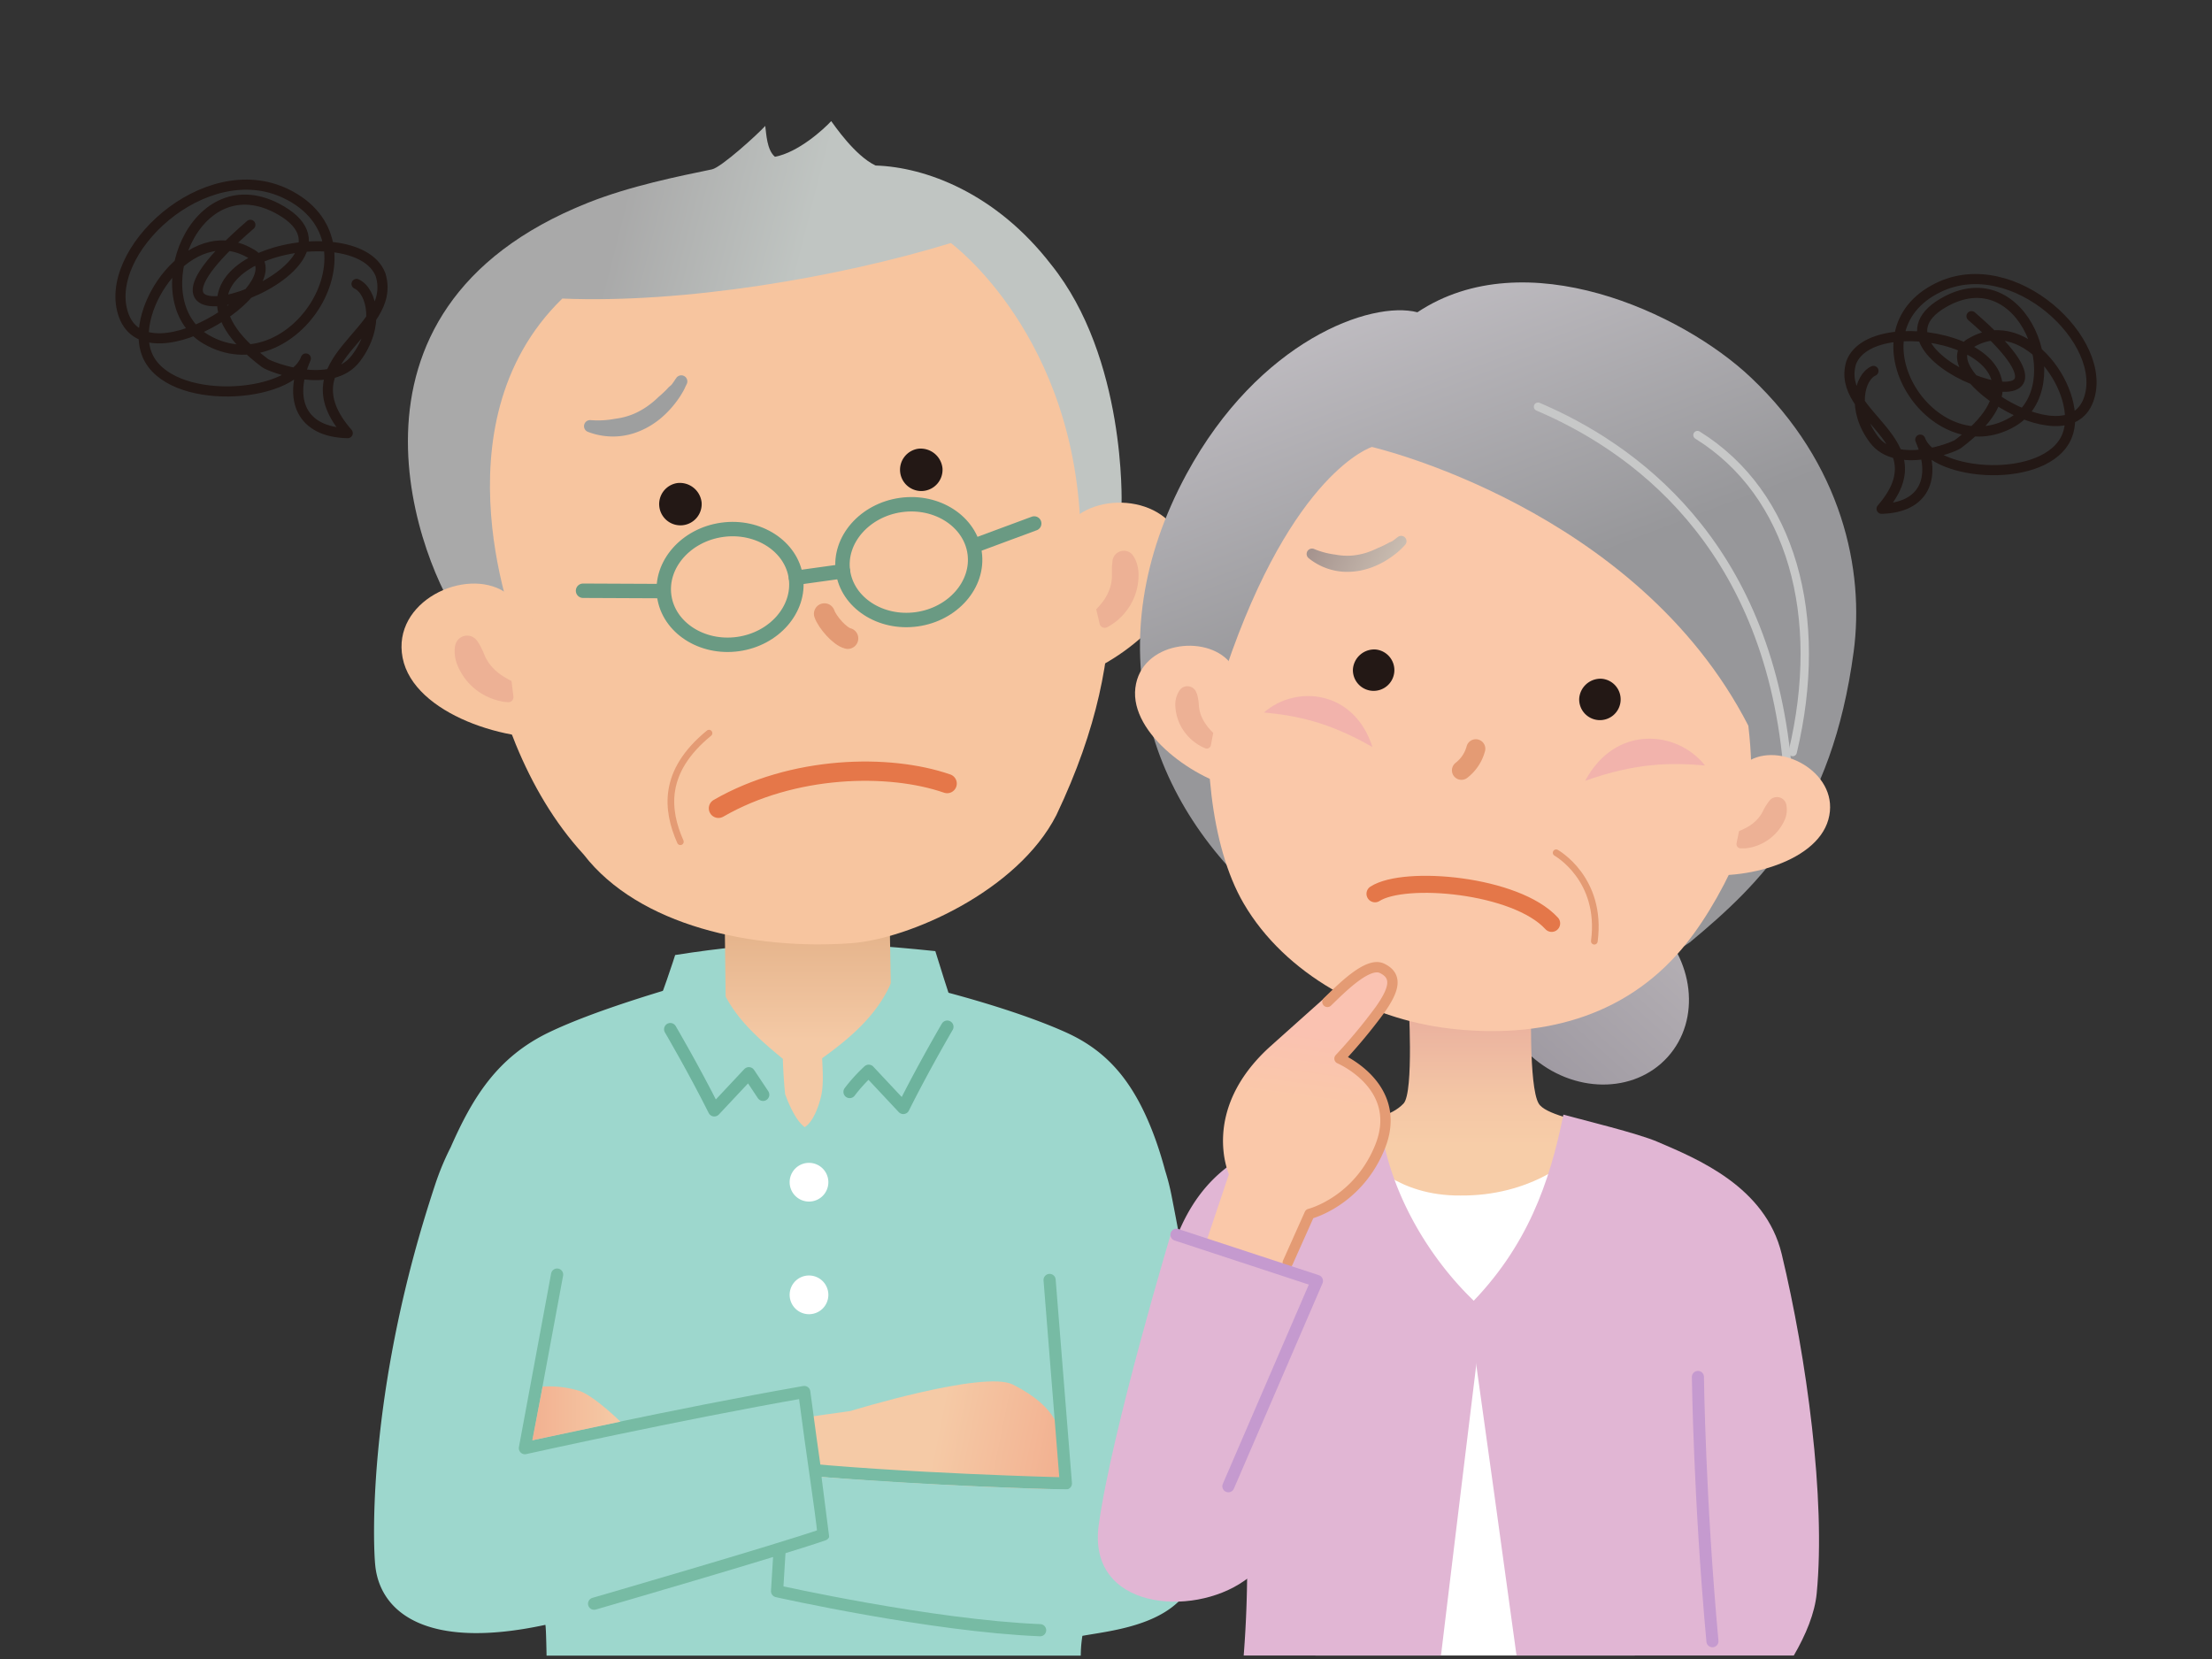 <svg xmlns="http://www.w3.org/2000/svg" xmlns:xlink="http://www.w3.org/1999/xlink" viewBox="0 0 640 480"><rect x="0" y="0" width="640" height="480" fill="#333333" stroke="none"/><defs><style>.cls-1,.cls-13,.cls-14,.cls-16,.cls-17,.cls-19,.cls-23,.cls-26,.cls-28,.cls-31,.cls-32,.cls-34,.cls-5,.cls-9{fill:none;}.cls-2,.cls-6{fill:#9dd7cd;}.cls-3{fill:url(#linear-gradient);}.cls-4{fill:url(#linear-gradient-2);}.cls-5,.cls-6{stroke:#77bba4;stroke-width:3.52px;}.cls-13,.cls-14,.cls-16,.cls-17,.cls-19,.cls-23,.cls-26,.cls-28,.cls-31,.cls-32,.cls-34,.cls-5,.cls-6,.cls-9{stroke-linecap:round;stroke-linejoin:round;}.cls-7{fill:url(#linear-gradient-3);}.cls-8{fill:#fff;}.cls-9{stroke:#6db39d;stroke-width:3.62px;}.cls-10{fill:#f7c59f;}.cls-11{fill:url(#linear-gradient-4);}.cls-12{fill:#edb195;}.cls-13{stroke:#e39a74;stroke-width:6.08px;}.cls-14{stroke:#6a9a83;stroke-width:4.17px;}.cls-15{fill:#231815;}.cls-16,.cls-31,.cls-34{stroke:#e49b74;}.cls-16{stroke-width:1.93px;}.cls-17{stroke:#e57749;stroke-width:5.58px;}.cls-18{fill:#9e9f9f;}.cls-19{stroke:#231815;stroke-width:2.93px;}.cls-20{fill:url(#linear-gradient-5);}.cls-21{fill:url(#linear-gradient-6);}.cls-22{fill:#e1b6d4;}.cls-23{stroke:#c59acf;stroke-width:3.49px;}.cls-24{fill:url(#linear-gradient-7);}.cls-25{fill:#fac8a9;}.cls-26{stroke:#c8c9c9;stroke-width:3.91px;}.cls-27{fill:url(#linear-gradient-8);}.cls-28{stroke:#c7c8c8;stroke-width:2.42px;}.cls-29{fill:url(#linear-gradient-9);}.cls-30{fill:#f2b3ac;}.cls-31{stroke-width:5.5px;}.cls-32{stroke:#e47749;stroke-width:4.93px;}.cls-33{fill:url(#linear-gradient-10);}.cls-34{stroke-width:2.99px;}</style><linearGradient id="linear-gradient" x1="233.51" y1="265.6" x2="233.51" y2="300.79" gradientUnits="userSpaceOnUse"><stop offset="0" stop-color="#e3b188"/><stop offset="1" stop-color="#f4c9a5"/></linearGradient><linearGradient id="linear-gradient-2" x1="74.18" y1="475.5" x2="37.54" y2="477.43" gradientTransform="matrix(0.97, 0.25, -0.25, 0.97, 353.23, -54.51)" gradientUnits="userSpaceOnUse"><stop offset="0" stop-color="#f2b191"/><stop offset="1" stop-color="#f5caa6"/></linearGradient><linearGradient id="linear-gradient-3" x1="154.04" y1="408.93" x2="179.47" y2="408.93" gradientTransform="matrix(1, 0, 0, 1, 0, 0)" xlink:href="#linear-gradient-2"/><linearGradient id="linear-gradient-4" x1="426.33" y1="252.06" x2="476.45" y2="231.55" gradientTransform="matrix(-0.99, 0.14, 0.14, 0.99, 608.64, -193.97)" gradientUnits="userSpaceOnUse"><stop offset="0" stop-color="#c0c5c2"/><stop offset="1" stop-color="#a9a9a9"/></linearGradient><linearGradient id="linear-gradient-5" x1="-98.92" y1="796.16" x2="-53.39" y2="796.16" gradientTransform="matrix(-0.77, 0.86, 0.74, 0.67, -189.95, -181.48)" gradientUnits="userSpaceOnUse"><stop offset="0" stop-color="#b3aeb3"/><stop offset="1" stop-color="#9f9aa2"/></linearGradient><linearGradient id="linear-gradient-6" x1="426.67" y1="331.42" x2="426.67" y2="295.67" gradientUnits="userSpaceOnUse"><stop offset="0" stop-color="#f7cda8"/><stop offset="0.39" stop-color="#f4c6a5"/><stop offset="0.96" stop-color="#ebb39f"/><stop offset="1" stop-color="#eab19e"/></linearGradient><linearGradient id="linear-gradient-7" x1="242.74" y1="129.9" x2="298.88" y2="207.34" gradientTransform="matrix(0.96, 0.26, -0.26, 0.96, 196.89, -103.42)" gradientUnits="userSpaceOnUse"><stop offset="0" stop-color="#c0bdc2"/><stop offset="1" stop-color="#97979a"/></linearGradient><linearGradient id="linear-gradient-8" x1="242.6" y1="130.01" x2="298.74" y2="207.44" xlink:href="#linear-gradient-7"/><linearGradient id="linear-gradient-9" x1="-1116.66" y1="356.08" x2="-1092.38" y2="356.08" gradientTransform="translate(1536.6 352.3) rotate(27.48)" gradientUnits="userSpaceOnUse"><stop offset="0" stop-color="#a4928d"/><stop offset="1" stop-color="#cabdb1"/></linearGradient><linearGradient id="linear-gradient-10" x1="-2707.98" y1="1167.47" x2="-2707.27" y2="1148.08" gradientTransform="matrix(1, 0.1, -0.1, 1, 3185.03, -580.59)" gradientUnits="userSpaceOnUse"><stop offset="0" stop-color="#fac8a9"/><stop offset="1" stop-color="#fac2b1"/></linearGradient></defs><g id="レイヤー_2" data-name="レイヤー 2"><g id="img_p04"><rect class="cls-1" width="640" height="480"/><path class="cls-2" d="M187,298.94c4.76-11.11,8.34-22.62,8.34-22.62,26.74-4.21,44.57-4.34,75.28-1.13,0,0,3.86,12.68,8.62,26.57C279.22,301.76,182.22,310.06,187,298.94Z"/><path class="cls-3" d="M209.62,260.68l.34,28.59s1.76,1.1-11.47,9.93c-17.88,11.92,40,37.95,40,37.95L272,301.09l-14.19-11.82-.44-25.39Z"/><path class="cls-2" d="M339,346.11a65.7,65.7,0,0,0-1.89-7.43c-.79-2.95-1.75-6.12-2.91-9.32-6.11-16.76-14.12-25.41-25.85-30.69-12.63-5.69-32.43-11.5-50.1-15.38-4,10.24-12.55,17.24-20.38,22.9.14,3.13.45,7.27-.21,10.53-.56,2.77-2.28,7.89-4.84,9.39-2.17-1.59-4.07-5.25-5.65-9.5-.34-3.09-.66-8.43-.66-10.25-9.11-7.5-15.67-13.67-19.24-24.18-16.38,4.6-35.85,10.48-48.39,16.49-15.08,7.24-22.2,19-28.48,33.26h0a77.57,77.57,0,0,0-4.56,11q-1.87,5.67-3.51,11.17l-.12.4h0c-15.64,52.82-14.33,92.32-13.61,98.68,1.48,13.13,14.51,24.41,49.17,16.94.14,0,.26,3.2.37,8.9H312.7a37.12,37.12,0,0,1,.47-5.72c9.06-1.66,29.51-3.34,33.08-19.29C353.67,420.83,342.57,364.39,339,346.11Z"/><path class="cls-4" d="M246.05,408.25s38.63-11.88,47-7.66c13.56,6.85,13.39,13.62,14.76,17.62-.79,17.51-8.07,20.56-18.58,19.63-32.66-2.88-41.89-10-41.89-10l-11.63,3.7-2.47-21.49Z"/><path class="cls-5" d="M303.68,370.33l4.71,58.88s-47.73-1.13-81.84-4.7c.17,2.12-.22,12.86-1.72,35.87,0,0,44.55,10,76.11,11.29"/><path class="cls-6" d="M161.19,368.77,151.87,419s44-9.8,80.83-16.25c2.44,18.88,4.85,33.87,5.59,41.25-13.59,4.7-66.4,20-66.4,20"/><path class="cls-7" d="M157,401.19a29.63,29.63,0,0,1,10.12,1.09c4.2,1,12.39,9.05,12.39,9.05L154,416.73Z"/><path class="cls-8" d="M228.47,342.05a5.6,5.6,0,1,0,5.6-5.6A5.59,5.59,0,0,0,228.47,342.05Z"/><path class="cls-8" d="M228.47,374.64a5.6,5.6,0,1,0,5.6-5.6A5.59,5.59,0,0,0,228.47,374.64Z"/><path class="cls-9" d="M193.94,297.79s6.88,11.73,12.73,23.43l10-10.66,4.11,6.17"/><path class="cls-9" d="M274.07,297.08s-6.88,11.74-12.72,23.44l-10-10.67a47.73,47.73,0,0,0-5.51,6.06"/><path class="cls-2" d="M315.72,441.78l-74.91,9.91-3.12-24.37s37,2.93,71.39,3.63C317.28,431.12,315.72,441.78,315.72,441.78Z"/><path class="cls-10" d="M316.8,114.26c3,40.66,13,70.77-11.15,121.56-11.26,22.11-42.85,35.88-59.27,37.07-28.6,2.08-61.53-5-77.51-25.66-34.07-37.08-33.12-101.12-37.32-123.82-3.42-18.47,35.76-59.8,70.68-65.9C288.69,42.44,315.33,94.39,316.8,114.26Z"/><path class="cls-11" d="M170.13,58.66C182.33,53.81,196.34,51,206,49c2.67-.56,13.2-10.12,15.41-12.57.31,2.27.45,6.94,2.8,8.93,6.8-1.27,14.15-8,16.28-10.32.83,1.07,6.81,10,12.84,12.85,14.44.45,34.78,7.94,50.77,28.63,21.8,27.06,20.4,69.36,20.4,69.36s-9.95,6.87-11.81,9.67c-.89-58.46-37.58-85.23-37.58-85.23-32.6,10-77.56,17.55-112.41,16.06-37.82,36.76-12.87,97.58-12.87,97.58s-11.23-2.73-16.26-4.12C122.21,164.66,91.37,90,170.13,58.66Z"/><path class="cls-10" d="M146,171.25c-11.36-7.26-32.7,2.73-29.51,19.08s30.91,25,47.06,22.89c-5.1-7.64-3-11.37-6.34-24.85C154.8,178.78,153.07,176,146,171.25Z"/><path class="cls-12" d="M138.11,185.48a6.39,6.39,0,0,1,.35.58,3.46,3.46,0,0,1,.29.45c.19.32.34.63.5.93.3.61.56,1.18.79,1.76a12.49,12.49,0,0,0,1.82,3.17,14.49,14.49,0,0,0,2.76,2.64,19.16,19.16,0,0,0,1.7,1.11c.29.17.59.35.89.5l.45.24c.12.07.34.15.34.19l.55,4.45a1.47,1.47,0,0,1-1.28,1.66h-.34l-.9-.09q-.39,0-.78-.12c-.5-.1-1-.2-1.5-.35a17.92,17.92,0,0,1-2.88-1.09,17.25,17.25,0,0,1-8.59-9.23,11,11,0,0,1-.71-3.11,9.13,9.13,0,0,1,0-1.57,8.11,8.11,0,0,1,.12-.82,3.18,3.18,0,0,1,.22-.68,3.5,3.5,0,0,1,6.1-.72Z"/><path class="cls-10" d="M308.65,152.3c7.63-10.69,30.75-9.25,33.87,6.76s-18.87,33.84-34.34,37.71c1.81-8.78-3.24-11.16-3.43-24.88C304.58,159.07,304,159.86,308.65,152.3Z"/><path class="cls-12" d="M327.67,160.58a4.5,4.5,0,0,1,.41.54c.13.23.26.48.37.71a8.55,8.55,0,0,1,.54,1.41,11.07,11.07,0,0,1,.43,3,17,17,0,0,1-4.29,11.45,18.41,18.41,0,0,1-2.17,2.07c-.39.31-.8.6-1.22.88-.2.14-.42.28-.65.41l-.77.43a1.5,1.5,0,0,1-2-.59,1.37,1.37,0,0,1-.15-.38l-1-4.22s.16-.17.25-.27l.33-.36c.23-.24.45-.5.67-.75.43-.51.82-1.05,1.19-1.59a13.85,13.85,0,0,0,1.61-3.4,11.76,11.76,0,0,0,.5-3.59c0-.62,0-1.24,0-1.91,0-.32,0-.67.05-1a4,4,0,0,1,.06-.5,5.24,5.24,0,0,1,.06-.65v-.1a3.31,3.31,0,0,1,5.82-1.62Z"/><path class="cls-13" d="M238.53,177.59c.84,2.42,4.47,6.59,6.76,7.12"/><path class="cls-14" d="M243.89,165.29c1.26,9.09,10.86,15.34,21.34,13.89S283.26,169.1,282,160s-10.87-15.35-21.34-13.89S242.63,156.2,243.89,165.29Z"/><path class="cls-14" d="M192.18,172.46c1.26,9.09,10.86,15.34,21.34,13.89s18-10.08,16.77-19.17-10.87-15.35-21.35-13.89S190.92,163.37,192.18,172.46Z"/><line class="cls-14" x1="299.23" y1="151.46" x2="282.59" y2="157.63"/><line class="cls-14" x1="191.15" y1="171.02" x2="168.69" y2="170.92"/><line class="cls-14" x1="243.89" y1="165.28" x2="230.29" y2="167.17"/><path class="cls-15" d="M203,145.38a6.15,6.15,0,1,1-7-5.62A6.34,6.34,0,0,1,203,145.38Z"/><path class="cls-15" d="M272.69,135.46a6.15,6.15,0,1,1-7-5.63A6.35,6.35,0,0,1,272.69,135.46Z"/><path class="cls-16" d="M205.14,212.12c-13.58,11.11-12.34,22.22-8.29,31.42"/><path class="cls-17" d="M207.87,233.87c21.58-12.44,49.32-13,66.17-7.16"/><path class="cls-18" d="M195.48,109.61c-.13.21-.31.49-.48.74l-.54.76c-.37.5-.86.73-1.25,1.22a29.56,29.56,0,0,1-2.64,2.49,25.17,25.17,0,0,1-2.8,2.38,21.69,21.69,0,0,1-3.06,1.91,18.28,18.28,0,0,1-3.29,1.33,20.38,20.38,0,0,1-3.47.73,26.24,26.24,0,0,1-7,.39h0a1.76,1.76,0,0,0-.87,3.38,20.21,20.21,0,0,0,8.6,1.31,20,20,0,0,0,4.39-.8,23,23,0,0,0,4.1-1.71,24.73,24.73,0,0,0,3.66-2.43,27.8,27.8,0,0,0,3.15-3,30.35,30.35,0,0,0,2.63-3.38c.39-.6.76-1.2,1.11-1.83.17-.31.34-.62.5-1s.31-.64.48-1a1.75,1.75,0,0,0-3.1-1.62Z"/><path class="cls-19" d="M72.44,65.05c-49.25,42.57,39.42,13.72,8.91-4.13C56.16,46.17,40.86,87.19,59.55,98.14c25,14.68,52.32-27.95,23.26-42.08-23.56-11.45-53.72,17-47,35.24,7.27,19.75,51.56-10.44,36.49-18.08-17.38-9.93-35.18,16.24-29.74,29.41,6.24,15.1,41.6,12.87,45.93,1.09-5.23,12-1.2,21.34,12.12,21.6-18.71-21.48,14.7-28.74,9.51-45.78-7-18.68-72.75-3.9-33.42,25.52,1.42,1.07,19.2,8,26.28-1.39s4.65-19.46.18-21.52"/><path class="cls-19" d="M570.42,91.48c45.5,39.32-36.41,12.67-8.23-3.82,23.28-13.62,37.41,24.27,20.15,34.39-23.13,13.56-48.34-25.83-21.5-38.87,21.77-10.58,49.63,15.7,43.42,32.55-6.72,18.24-47.62-9.64-33.7-16.7,16.05-9.18,32.5,15,27.47,27.17-5.76,14-38.43,11.88-42.44,1,4.84,11.11,1.12,19.71-11.19,20,17.28-19.84-13.58-26.56-8.79-42.29,6.46-17.27,67.21-3.61,30.88,23.57-1.32,1-17.73,7.4-24.28-1.28s-4.29-18-.16-19.88"/><path class="cls-20" d="M442.9,305.45c12.18,11,29.93,11.13,39.63.35s7.7-28.41-4.49-39.38-29.93-11.13-39.64-.35S430.71,294.48,442.9,305.45Z"/><path class="cls-21" d="M445.19,319.28c-2.94-4.92-2.13-30.38-2.13-30.38l-35.55.37s1.62,26.74-1.41,30c-3.55,3.79-9.89,4.74-16.77,6.39l1.4,38.43h72.81s.23-30.12.46-37.5C456.32,324,447.06,322.41,445.19,319.28Z"/><path class="cls-8" d="M473,479V338.65l-18.83-3.23s-11.35,10.65-31.6,10.48C404,346.07,395.34,335,395.34,335l-14.78,2.1V479Z"/><path class="cls-22" d="M519,479c3.48-6,6.07-12.19,6.63-18,2.65-27.39-2.93-68.21-10.13-98.17-4.68-19.5-24.46-27.56-36-32.5-5.75-2.46-21-6.13-27.16-7.83-3.94,19.52-10.37,38.31-27.56,55.5,5.33,38,10.24,73.61,14,101Z"/><path class="cls-22" d="M359.84,479h57.08c2.95-24.5,7.47-61.85,12.18-100.18-15-13.19-28-34.5-30-56.4-6.87,1.65-22.81,6-29.26,7.93-13.76,4.18-26.22,13.31-32,35.73a505,505,0,0,1,21.31,53.23A334.71,334.71,0,0,1,359.84,479Z"/><path class="cls-22" d="M317.9,441.22c3.79-27.47,21-84.64,21-84.64l43.4,15.25-2.67,3.74s10.84,3,11,6.39c0,0,6.59,30.15-5.09,48.77-6.7,13.56-17.59,21-25.5,26.62C344.82,468.09,314.53,465.65,317.9,441.22Z"/><path class="cls-23" d="M491.26,398.39s.42,35.27,4.2,76.47"/><path class="cls-24" d="M410.1,90.35c-13.37-3.48-45.87,8.17-66.82,46.83-26.28,48.53-12,95.53,25.14,126,28.38,22.52,23.55,22.95,43.16,26.64,22.25,4.19,32,13.14,77.32-17.16,20.76-17.24,41.12-37.19,47.42-84.09,3.16-23.54-3.23-54.31-29.76-79.37C486.7,90.39,441.28,69.6,410.1,90.35Z"/><path class="cls-25" d="M350.62,194.63c-2.74,22.3-.59,50,9.22,66.78,12,20.55,36.08,33.37,59.41,36.16s48.2-1.55,66.1-21.56c12.79-14.31,24.34-40.2,27-61.51,6.27-51.13-25.85-97.11-71.82-102.77S356.91,143.5,350.62,194.63Z"/><path class="cls-26" d="M352.32,150.65c-4.37,11.48-9.19,29.71-6.32,46.2"/><path class="cls-27" d="M342.41,160.36c7.31-36.79,61.51-58.08,81.95-54.46,29.36-7.43,41-6.07,53.78-.34,7.7,3.44,19,19,24.63,27.15,5.26,7.68,20.84,24.47,22.48,32.65,3.4,16.91.15,38.65-5.78,52.79-3.46,8.26-7,16.69-16.48,28.5,3.59-8.11,4.69-20.81,2.86-36.68-32.35-63-108.92-80.65-108.92-80.65S374,136.4,354.61,193.73c-5.36,19.15-5.18,23-3.69,29.84C348.21,220,336.57,189.82,342.41,160.36Z"/><path class="cls-25" d="M355.9,191.72c-6.93-8.39-25.81-6-27.41,7.33S346,225.94,359,228.33c-2-7.13.53-9.48,1.3-20.66C360.82,199.7,360.16,197.16,355.9,191.72Z"/><path class="cls-12" d="M346.31,200.7a15.16,15.16,0,0,1,.56,3.34,10.21,10.21,0,0,0,.61,2.89,12.4,12.4,0,0,0,1.47,2.71,15.59,15.59,0,0,0,1,1.28c.19.2.37.41.57.61l.28.29c.08.08.22.2.22.23l-.67,3.56a1.2,1.2,0,0,1-1.41.95.79.79,0,0,1-.26-.08l-.67-.29-.57-.28c-.36-.21-.72-.41-1.06-.64a14.25,14.25,0,0,1-5-5.71,14.08,14.08,0,0,1-1.31-5.08,7.41,7.41,0,0,1,1.28-4.83,2.75,2.75,0,0,1,4.85.9Z"/><path class="cls-28" d="M445,117.67c27,11.5,66.13,38.89,72.1,103.56"/><path class="cls-28" d="M491.13,125.88c27.37,17,36.91,52.57,27.55,91.71"/><path class="cls-25" d="M506.47,219.88c9.61-5.11,26.15,4.31,22.53,17.25s-26.5,18.15-39.35,15.41c4.59-5.82,3.12-9,6.69-19.59C498.88,225.37,500.45,223.28,506.47,219.88Z"/><path class="cls-12" d="M516.82,232.74a7.41,7.41,0,0,1-.67,4.95,14,14,0,0,1-7.51,6.88,13.6,13.6,0,0,1-2.39.7c-.41.08-.82.13-1.24.18a6.26,6.26,0,0,1-.63,0l-.73,0a1.19,1.19,0,0,1-1.22-1.17,1.1,1.1,0,0,1,0-.26l.73-3.56s.19-.08.29-.13l.37-.16.76-.35q.75-.36,1.44-.78a11.94,11.94,0,0,0,2.39-1.95,9.91,9.91,0,0,0,1.67-2.43,16.3,16.3,0,0,1,1.79-2.88l.1-.12a2.76,2.76,0,0,1,4.83,1Z"/><path class="cls-29" d="M404.27,155.48l-.61.49c-.22.17-.43.34-.66.5-.45.32-.93.38-1.39.69a27.5,27.5,0,0,1-2.9,1.38,24.51,24.51,0,0,1-3,1.25,18.84,18.84,0,0,1-3.11.77,15.76,15.76,0,0,1-3.14.23,18.26,18.26,0,0,1-3.12-.33,23.3,23.3,0,0,1-6.06-1.59h0a1.56,1.56,0,0,0-2.08.74,1.58,1.58,0,0,0,.42,1.88,17.86,17.86,0,0,0,6.9,3.44,17.28,17.28,0,0,0,3.92.52,20.75,20.75,0,0,0,3.94-.32,22,22,0,0,0,3.75-1.06,25,25,0,0,0,3.46-1.65,26.3,26.3,0,0,0,3.14-2.14c.49-.39,1-.8,1.44-1.24.23-.21.46-.43.68-.66s.44-.45.68-.73a1.55,1.55,0,0,0-2.17-2.21Z"/><path class="cls-30" d="M493.32,221.48c-8.09-10.23-26-11.87-34.68,4.43C473.57,220.59,483.8,220.64,493.32,221.48Z"/><path class="cls-30" d="M365.7,206.15c9.25-8.1,26.11-6.56,31.39,10C384.16,208.7,374.67,207,365.7,206.15Z"/><path class="cls-31" d="M427,216.63a11.7,11.7,0,0,1-4.16,6.25"/><path class="cls-15" d="M456.91,202.11a6,6,0,1,0,6.62-5.72A6.18,6.18,0,0,0,456.91,202.11Z"/><path class="cls-15" d="M391.44,193.64a6,6,0,1,0,6.61-5.72A6.19,6.19,0,0,0,391.44,193.64Z"/><path class="cls-32" d="M448.94,267.16c-10.3-11.27-42.54-14.08-51.11-8.56"/><path class="cls-16" d="M450.24,246.73s13.45,7.48,11.05,25.59"/><path class="cls-33" d="M348.89,359.62l6.68-19.89s-8.31-18.36,11.63-36.67c0,0,14.28-12.79,23.24-20.74,6.92-6.14,17.28-1.23,11.2,7.06a214.67,214.67,0,0,1-14.08,16.9s17.76,8.12,12.73,24.54c-4.2,13.75-21.4,20.4-21.4,20.4l-6.49,17.23Z"/><path class="cls-34" d="M384.06,289.88c3.91-3.75,11.6-11.69,15.76-9.73,4.84,2.28,3.35,6.45-.47,11.92a154.38,154.38,0,0,1-11.79,14.21s19,8.08,11.59,25.86c-6.49,15.65-20.26,19.08-20.26,19.08l-6.3,14.1"/><polyline class="cls-23" points="355.4 430.02 381.04 370.61 340.38 357.25"/></g></g></svg>